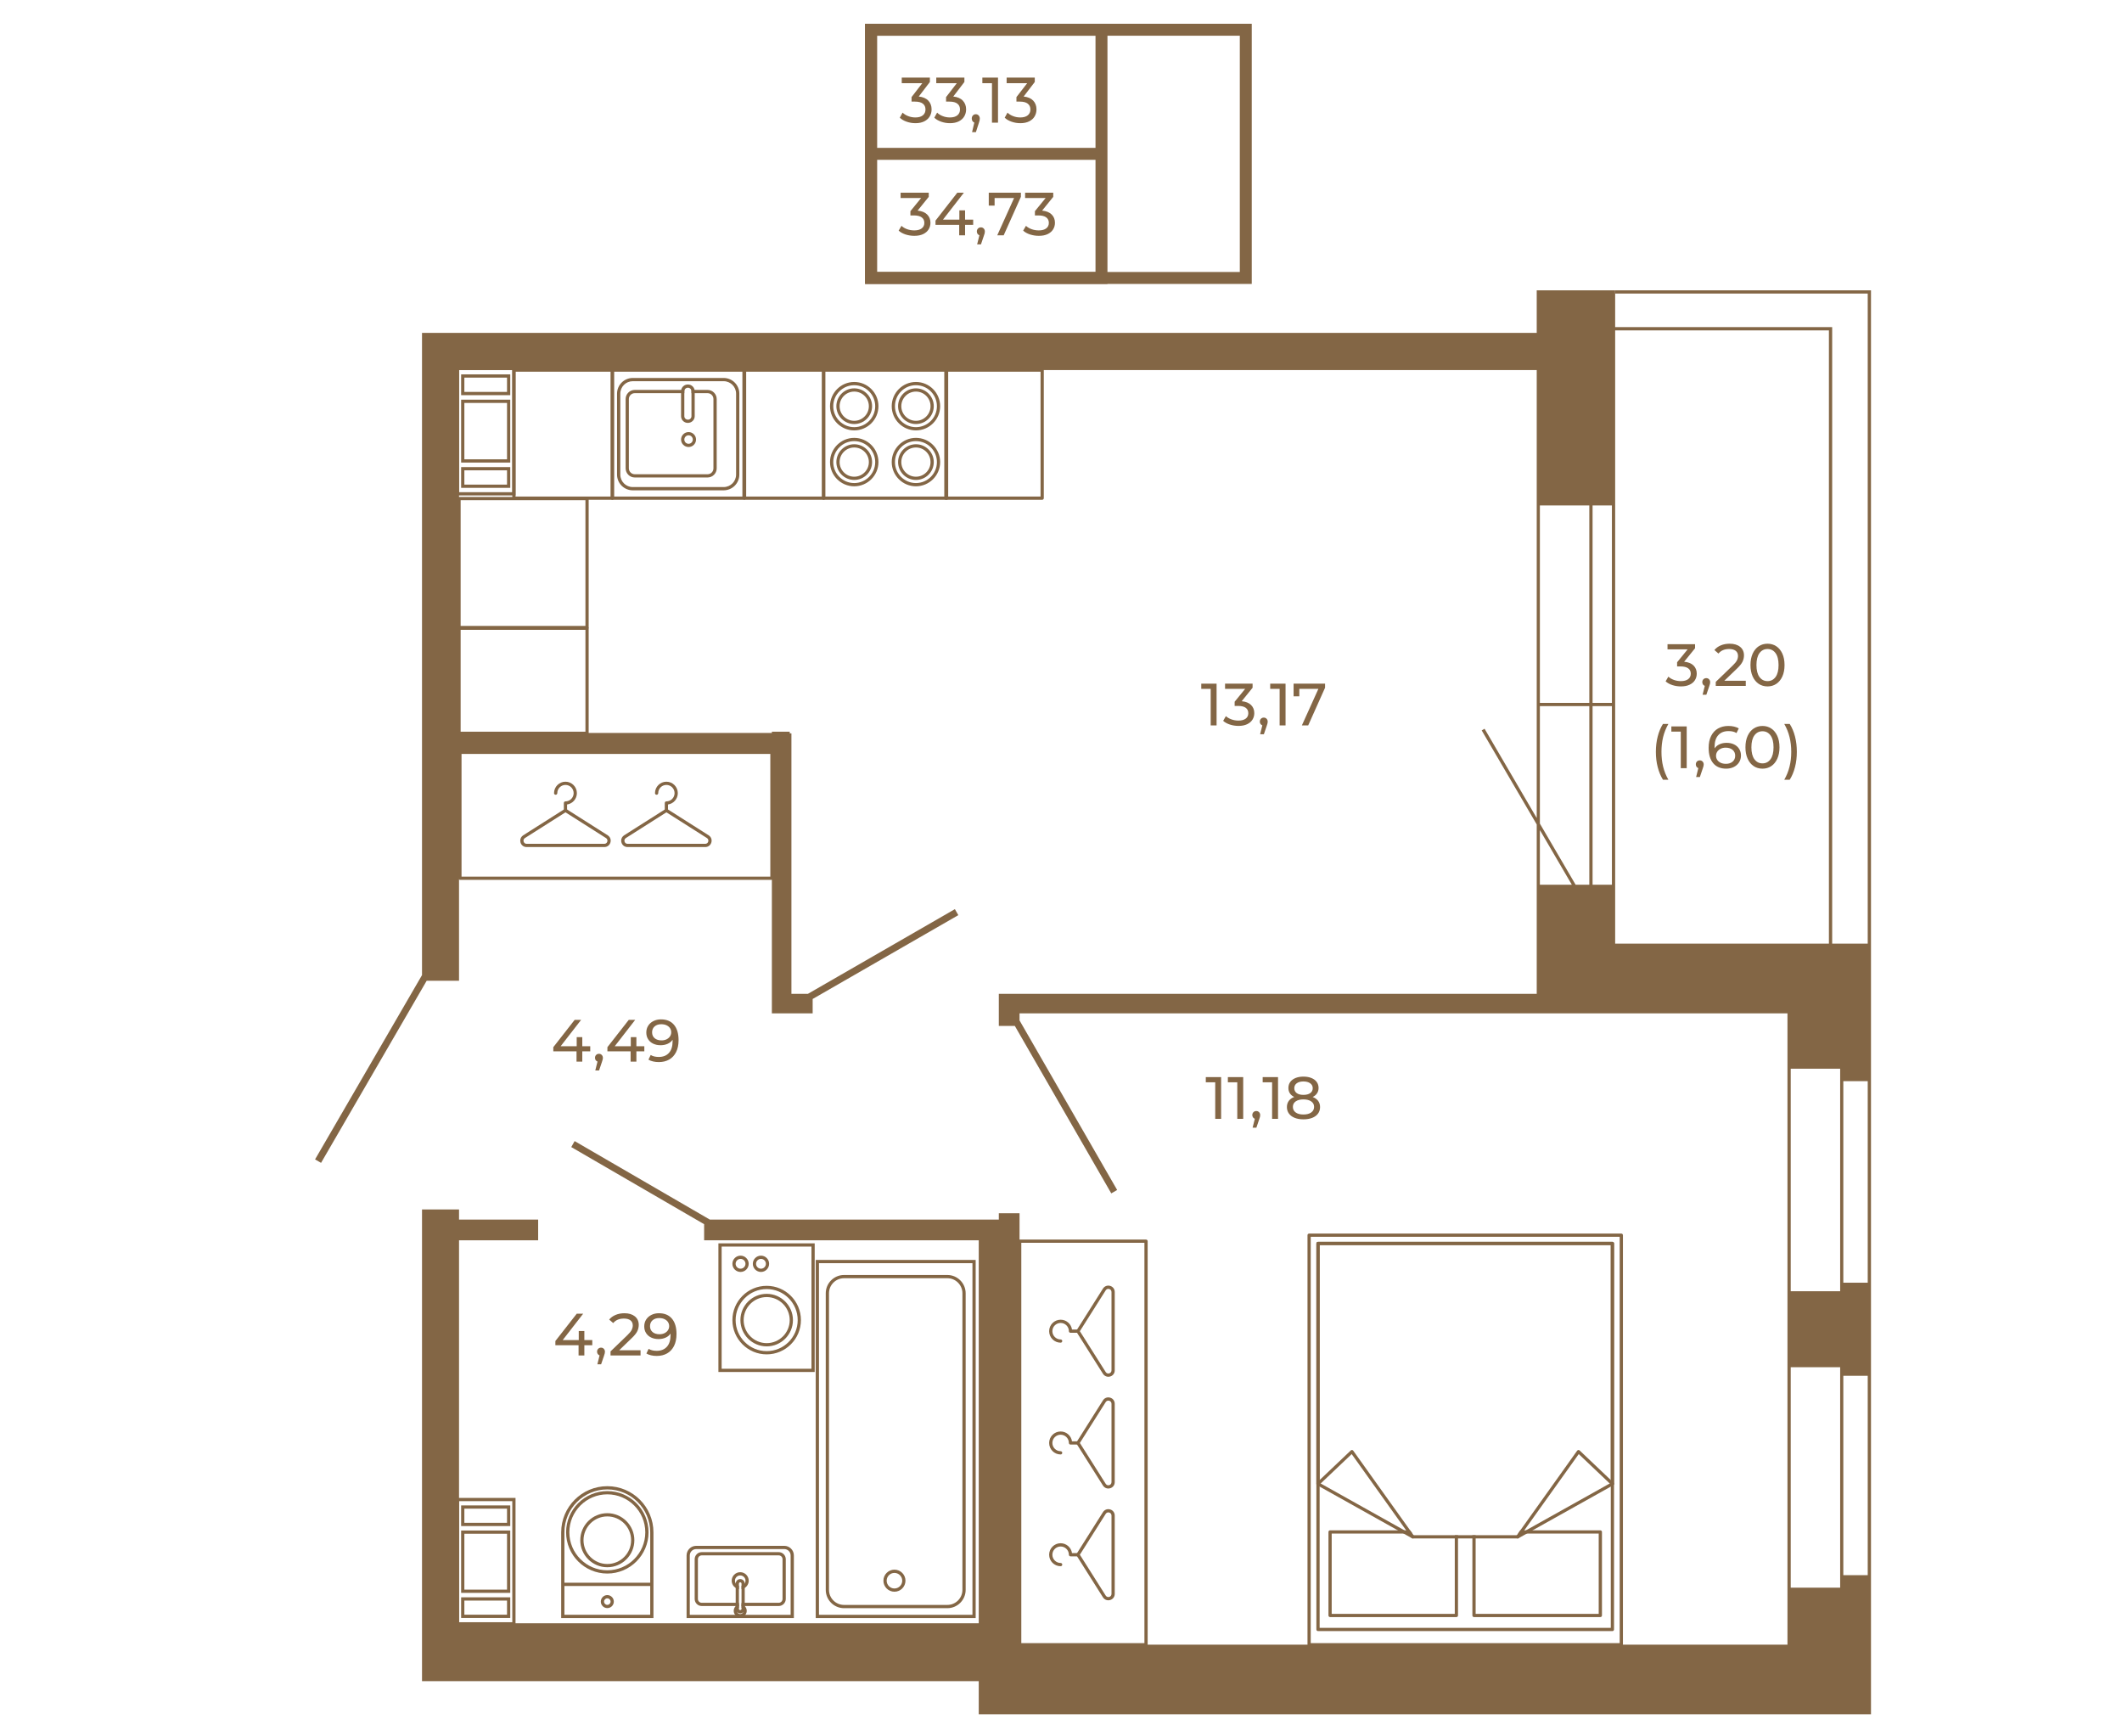 <?xml version="1.0" encoding="UTF-8"?>
<!DOCTYPE svg PUBLIC "-//W3C//DTD SVG 1.1//EN" "http://www.w3.org/Graphics/SVG/1.1/DTD/svg11.dtd">
<!-- Creator: CorelDRAW 2020 (64-Bit) -->
<svg xmlns="http://www.w3.org/2000/svg" xml:space="preserve" width="670px" height="548px" version="1.1" style="shape-rendering:geometricPrecision; text-rendering:geometricPrecision; image-rendering:optimizeQuality; fill-rule:evenodd; clip-rule:evenodd"
viewBox="0 0 781.29 638.45"
 xmlns:xlink="http://www.w3.org/1999/xlink"
 xmlns:xodm="http://www.corel.com/coreldraw/odm/2003">
 <defs>
  <style type="text/css">
   <![CDATA[
    .str0 {stroke:#836645;stroke-width:4.4;stroke-miterlimit:10}
    .fil3 {fill:none}
    .fil0 {fill:none;fill-rule:nonzero}
    .fil2 {fill:#836645}
    .fil1 {fill:#836645;fill-rule:nonzero}
   ]]>
  </style>
 </defs>
 <g id="Слой_x0020_1">
  <polygon class="fil0 str0" points="320.73,102.04 458.68,102.04 458.68,10.66 320.73,10.66 "/>
  <polygon class="fil0 str0" points="405.55,102.04 320.67,102.04 320.67,10.66 405.55,10.66 "/>
  <line class="fil0 str0" x1="320.67" y1="56.35" x2="405.61" y2= "56.35" />
  <path class="fil1" d="M337.85 77.25c1.53,0.15 2.71,0.62 3.51,1.42 0.81,0.8 1.22,1.82 1.22,3.06 0,0.9 -0.23,1.71 -0.68,2.43 -0.45,0.73 -1.11,1.3 -2,1.73 -0.89,0.43 -1.98,0.64 -3.26,0.64 -1.13,0 -2.2,-0.17 -3.23,-0.5 -1.03,-0.34 -1.88,-0.81 -2.54,-1.41l1.04 -1.77c0.53,0.51 1.22,0.92 2.06,1.23 0.83,0.3 1.72,0.45 2.67,0.45 1.16,0 2.07,-0.24 2.72,-0.74 0.65,-0.49 0.97,-1.17 0.97,-2.04 0,-0.86 -0.32,-1.53 -0.96,-2.01 -0.64,-0.48 -1.61,-0.72 -2.91,-0.72l-1.26 0 0 -1.57 3.95 -4.84 -7.56 0 0 -1.95 10.36 0 0 1.52 -4.1 5.07z"/>
  <polygon id="1" class="fil1" points="358.31,82.49 355.33,82.49 355.33,86.35 353.16,86.35 353.16,82.49 344.44,82.49 344.44,80.93 352.46,70.66 354.88,70.66 347.19,80.57 353.22,80.57 353.22,77.16 355.33,77.16 355.33,80.57 358.31,80.57 "/>
  <path id="2" class="fil1" d="M361.16 83.41c0.42,0 0.76,0.15 1.04,0.44 0.28,0.29 0.41,0.65 0.41,1.09 0,0.22 -0.02,0.44 -0.07,0.65 -0.06,0.21 -0.16,0.53 -0.31,0.96l-1.05 3.12 -1.41 0 0.83 -3.34c-0.29,-0.11 -0.51,-0.28 -0.69,-0.53 -0.17,-0.25 -0.25,-0.53 -0.25,-0.86 0,-0.45 0.14,-0.82 0.42,-1.1 0.29,-0.28 0.64,-0.43 1.08,-0.43z"/>
  <polygon id="3" class="fil1" points="375.88,70.66 375.88,72.18 369.54,86.35 367.17,86.35 373.37,72.61 366.2,72.61 366.2,75.41 364.05,75.41 364.05,70.66 "/>
  <path id="4" class="fil1" d="M383.69 77.25c1.53,0.15 2.71,0.62 3.51,1.42 0.81,0.8 1.22,1.82 1.22,3.06 0,0.9 -0.23,1.71 -0.68,2.43 -0.45,0.73 -1.11,1.3 -2,1.73 -0.89,0.43 -1.98,0.64 -3.26,0.64 -1.13,0 -2.2,-0.17 -3.23,-0.5 -1.03,-0.34 -1.88,-0.81 -2.54,-1.41l1.04 -1.77c0.53,0.51 1.22,0.92 2.06,1.23 0.83,0.3 1.72,0.45 2.67,0.45 1.16,0 2.07,-0.24 2.72,-0.74 0.65,-0.49 0.97,-1.17 0.97,-2.04 0,-0.86 -0.32,-1.53 -0.96,-2.01 -0.64,-0.48 -1.61,-0.72 -2.91,-0.72l-1.26 0 0 -1.57 3.95 -4.84 -7.56 0 0 -1.95 10.36 0 0 1.52 -4.1 5.07z"/>
  <path class="fil1" d="M338.27 35.25c1.53,0.15 2.71,0.66 3.51,1.5 0.81,0.85 1.22,1.92 1.22,3.24 0,0.94 -0.23,1.8 -0.68,2.57 -0.45,0.76 -1.11,1.37 -2,1.82 -0.89,0.45 -1.98,0.68 -3.26,0.68 -1.13,0 -2.2,-0.18 -3.23,-0.54 -1.03,-0.35 -1.88,-0.85 -2.54,-1.48l1.04 -1.87c0.53,0.54 1.22,0.97 2.06,1.29 0.83,0.33 1.72,0.49 2.67,0.49 1.16,0 2.07,-0.26 2.72,-0.78 0.65,-0.53 0.97,-1.25 0.97,-2.16 0,-0.92 -0.32,-1.63 -0.96,-2.13 -0.64,-0.51 -1.61,-0.76 -2.91,-0.76l-1.26 0 0 -1.66 3.95 -5.12 -7.56 0 0 -2.06 10.36 0 0 1.61 -4.1 5.36z"/>
  <path id="1" class="fil1" d="M350.98 35.25c1.53,0.15 2.71,0.66 3.51,1.5 0.81,0.85 1.22,1.92 1.22,3.24 0,0.94 -0.23,1.8 -0.68,2.57 -0.45,0.76 -1.11,1.37 -2,1.82 -0.89,0.45 -1.98,0.68 -3.27,0.68 -1.12,0 -2.19,-0.18 -3.22,-0.54 -1.03,-0.35 -1.88,-0.85 -2.54,-1.48l1.04 -1.87c0.53,0.54 1.22,0.97 2.06,1.29 0.83,0.33 1.72,0.49 2.66,0.49 1.17,0 2.08,-0.26 2.73,-0.78 0.65,-0.53 0.97,-1.25 0.97,-2.16 0,-0.92 -0.32,-1.63 -0.96,-2.13 -0.64,-0.51 -1.61,-0.76 -2.91,-0.76l-1.26 0 0 -1.66 3.95 -5.12 -7.56 0 0 -2.06 10.36 0 0 1.61 -4.1 5.36z"/>
  <path id="2" class="fil1" d="M359.29 41.76c0.42,0 0.77,0.16 1.04,0.46 0.28,0.31 0.42,0.7 0.42,1.15 0,0.24 -0.03,0.47 -0.08,0.69 -0.05,0.22 -0.15,0.56 -0.3,1.02l-1.06 3.29 -1.41 0 0.83 -3.53c-0.28,-0.11 -0.51,-0.29 -0.68,-0.55 -0.17,-0.26 -0.26,-0.57 -0.26,-0.92 0,-0.47 0.14,-0.86 0.43,-1.16 0.28,-0.3 0.64,-0.45 1.07,-0.45z"/>
  <polygon id="3" class="fil1" points="367.45,28.28 367.45,44.87 365.23,44.87 365.23,30.34 361.69,30.34 361.69,28.28 "/>
  <path id="4" class="fil1" d="M376.89 35.25c1.54,0.15 2.71,0.66 3.52,1.5 0.8,0.85 1.21,1.92 1.21,3.24 0,0.94 -0.23,1.8 -0.68,2.57 -0.44,0.76 -1.11,1.37 -2,1.82 -0.89,0.45 -1.98,0.68 -3.26,0.68 -1.12,0 -2.2,-0.18 -3.23,-0.54 -1.03,-0.35 -1.88,-0.85 -2.53,-1.48l1.03 -1.87c0.54,0.54 1.22,0.97 2.06,1.29 0.84,0.33 1.73,0.49 2.67,0.49 1.16,0 2.07,-0.26 2.72,-0.78 0.65,-0.53 0.98,-1.25 0.98,-2.16 0,-0.92 -0.33,-1.63 -0.97,-2.13 -0.64,-0.51 -1.61,-0.76 -2.91,-0.76l-1.26 0 0 -1.66 3.95 -5.12 -7.56 0 0 -2.06 10.36 0 0 1.61 -4.1 5.36z"/>
  <g id="_2062977733376">
   <g>
    <g>
     <g>
      <g>
       <g>
        <g>
         <path class="fil1" d="M325.26 581.63c0,2.24 1.83,4.06 4.06,4.06 2.24,0 4.06,-1.82 4.06,-4.06 0,-2.24 -1.82,-4.06 -4.06,-4.06 -2.23,0 -4.06,1.82 -4.06,4.06zm6.93 0l0 0c0,1.58 -1.29,2.87 -2.87,2.87 -1.58,0 -2.86,-1.29 -2.86,-2.87 0,-1.58 1.28,-2.86 2.86,-2.86 1.58,0 2.87,1.28 2.87,2.86z"/>
        </g>
       </g>
      </g>
     </g>
    </g>
   </g>
   <g>
    <g>
     <g>
      <g>
       <g>
        <g>
         <path class="fil1" d="M304.03 475.82l0 109.19c0,3.72 3.02,6.74 6.73,6.74l38.05 0c3.71,0 6.73,-3.02 6.73,-6.74l0 -109.19c0,-3.71 -3.02,-6.73 -6.73,-6.73l-38.05 0c-3.71,0 -6.73,3.02 -6.73,6.73zm50.32 109.19l0 0c0,3.06 -2.49,5.54 -5.54,5.54l-38.05 0c-3.05,0 -5.54,-2.48 -5.54,-5.54l0 -109.19c0,-3.06 2.49,-5.54 5.54,-5.54l38.05 0c3.05,0 5.54,2.48 5.54,5.54l0 109.19z"/>
        </g>
       </g>
      </g>
     </g>
    </g>
   </g>
   <g>
    <g>
     <g>
      <g>
       <g>
        <g>
         <path class="fil1" d="M300.34 463.55l0 131.84 58.89 0 0 -131.84 -58.89 0zm1.19 130.64l0 0 0 -129.45 56.51 0 0 129.45 -56.51 0z"/>
        </g>
       </g>
      </g>
     </g>
    </g>
   </g>
  </g>
  <g id="_2026708956928">
   <g>
    <g>
     <g>
      <g>
       <g>
        <g>
         <path class="fil1" d="M206.62 563.82l0 31.57 33.97 0 0 -31.57c0,-9.36 -7.62,-16.98 -16.99,-16.98 -9.36,0 -16.98,7.62 -16.98,16.98zm1.19 30.37l0 0 0 -30.37c0,-8.71 7.09,-15.79 15.79,-15.79 8.71,0 15.8,7.08 15.8,15.79l0 30.37 -31.59 0z"/>
        </g>
       </g>
      </g>
     </g>
    </g>
   </g>
   <g>
    <g>
     <g>
      <g>
       <g>
        <g>
         <path class="fil1" d="M221.21 589.33c0,1.32 1.07,2.39 2.39,2.39 1.33,0 2.4,-1.07 2.4,-2.39 0,-1.32 -1.07,-2.4 -2.4,-2.4 -1.32,0 -2.39,1.08 -2.39,2.4zm3.6 0l0 0c0,0.66 -0.54,1.2 -1.21,1.2 -0.66,0 -1.2,-0.54 -1.2,-1.2 0,-0.67 0.54,-1.21 1.2,-1.21 0.67,0 1.21,0.54 1.21,1.21z"/>
        </g>
       </g>
      </g>
     </g>
    </g>
   </g>
   <g>
    <g>
     <g>
      <g>
       <g>
        <g>
         <polygon class="fil1" points="207.22,582.38 207.22,583.58 239.99,583.58 239.99,582.38 "/>
        </g>
       </g>
      </g>
     </g>
    </g>
   </g>
   <g>
    <g>
     <g>
      <g>
       <g>
        <g>
         <path class="fil1" d="M208.43 563.82c0,8.37 6.81,15.18 15.17,15.18 8.37,0 15.18,-6.81 15.18,-15.18 0,-8.37 -6.81,-15.17 -15.18,-15.17 -8.36,0 -15.17,6.8 -15.17,15.17zm29.16 0l0 0c0,7.71 -6.27,13.99 -13.99,13.99 -7.71,0 -13.98,-6.28 -13.98,-13.99 0,-7.71 6.27,-13.98 13.98,-13.98 7.72,0 13.99,6.27 13.99,13.98z"/>
        </g>
       </g>
      </g>
     </g>
    </g>
   </g>
   <g>
    <g>
     <g>
      <g>
       <g>
        <g>
         <path class="fil1" d="M213.65 566.73c0,5.49 4.47,9.95 9.95,9.95 5.49,0 9.96,-4.46 9.96,-9.95 0,-5.49 -4.47,-9.95 -9.96,-9.95 -5.48,0 -9.95,4.46 -9.95,9.95zm18.72 0l0 0c0,4.83 -3.93,8.76 -8.77,8.76 -4.83,0 -8.76,-3.93 -8.76,-8.76 0,-4.83 3.93,-8.76 8.76,-8.76 4.84,0 8.77,3.93 8.77,8.76z"/>
        </g>
       </g>
      </g>
     </g>
    </g>
   </g>
  </g>
  <g id="_2061978465728">
   <g>
    <g>
     <g>
      <g>
       <g>
        <g>
         <path class="fil1" d="M292.29 572.34l0 23.04 -39.5 0 0 -23.04c0,-1.96 1.58,-3.54 3.53,-3.54l32.45 0c1.94,0 3.52,1.58 3.52,3.54zm-35.97 -2.35l0 0c-1.29,0 -2.35,1.06 -2.35,2.35l0 21.86 37.13 0 0 -21.86c0,-1.29 -1.05,-2.35 -2.33,-2.35l-32.45 0z"/>
        </g>
       </g>
      </g>
     </g>
    </g>
   </g>
   <g>
    <g>
     <g>
      <g>
       <g>
        <g>
         <path class="fil1" d="M289.31 573.73l0 14.62c0,1.44 -1.17,2.6 -2.6,2.6l-13.69 0 0 -1.18 13.69 0c0.78,0 1.41,-0.64 1.41,-1.42l0 -14.62c0,-0.79 -0.63,-1.42 -1.41,-1.42l-28.34 0c-0.78,0 -1.41,0.63 -1.41,1.42l0 14.62c0,0.78 0.63,1.42 1.41,1.42l13.69 0 0 1.18 -13.69 0c-1.44,0 -2.6,-1.16 -2.6,-2.6l0 -14.62c0,-1.45 1.16,-2.61 2.6,-2.61l28.34 0c1.43,0 2.6,1.16 2.6,2.61z"/>
        </g>
       </g>
      </g>
     </g>
    </g>
   </g>
   <g>
    <g>
     <g>
      <g>
       <g>
        <g>
         <path class="fil1" d="M275.67 581.63c0,1.12 -0.59,2.1 -1.47,2.66 -0.35,0.23 -0.75,0.38 -1.18,0.44l0 -1.22c0.5,-0.12 0.92,-0.44 1.17,-0.87 0.2,-0.3 0.3,-0.65 0.3,-1.01 0,-1.07 -0.88,-1.94 -1.95,-1.94 -1.07,0 -1.94,0.87 -1.94,1.94 0,0.36 0.1,0.71 0.28,1.01 0.25,0.43 0.68,0.74 1.18,0.87l0 1.22c-0.43,-0.06 -0.84,-0.22 -1.19,-0.44 -0.88,-0.57 -1.47,-1.54 -1.47,-2.66 0,-1.72 1.41,-3.13 3.14,-3.13 1.72,0 3.13,1.41 3.13,3.13z"/>
        </g>
       </g>
      </g>
     </g>
    </g>
   </g>
   <g>
    <g>
     <g>
      <g>
       <g>
        <g>
         <path class="fil1" d="M272.06 591.62c-0.42,0.18 -0.73,0.6 -0.73,1.1 0,0.19 0.05,0.38 0.14,0.54 0.2,0.39 0.6,0.66 1.07,0.66 0.48,0 0.88,-0.27 1.07,-0.67 0.09,-0.16 0.13,-0.34 0.13,-0.53 0,-0.5 -0.29,-0.92 -0.72,-1.1l0 -1.25c0.43,0.08 0.82,0.29 1.13,0.58 0.02,0.01 0.04,0.03 0.05,0.04 0.46,0.44 0.74,1.05 0.74,1.73 0,0.56 -0.19,1.07 -0.52,1.48 -0.44,0.56 -1.11,0.91 -1.88,0.91 -0.76,0 -1.45,-0.35 -1.88,-0.91 -0.33,-0.41 -0.51,-0.92 -0.51,-1.48 0,-0.67 0.27,-1.28 0.72,-1.72 0.02,-0.02 0.04,-0.04 0.06,-0.05 0.3,-0.29 0.7,-0.49 1.13,-0.58l0 1.25z"/>
        </g>
       </g>
      </g>
     </g>
    </g>
   </g>
   <g>
    <g>
     <g>
      <g>
       <g>
        <g>
         <path class="fil1" d="M274.19 582.64c0.01,0.02 0.01,0.05 0.01,0.07l0 9.28c0,0.52 -0.23,0.97 -0.59,1.26 -0.28,0.26 -0.66,0.41 -1.07,0.41 -0.41,0 -0.78,-0.15 -1.07,-0.4 -0.37,-0.3 -0.6,-0.75 -0.6,-1.27l0 -9.28c0,-0.02 0,-0.05 0.01,-0.07 0.03,-0.9 0.76,-1.6 1.66,-1.6 0.9,0 1.62,0.7 1.65,1.6zm-2.13 0.07l0 0 0 9.28c0,0.26 0.22,0.47 0.48,0.47 0.26,0 0.48,-0.21 0.48,-0.47l0 -9.28c0,-0.26 -0.22,-0.49 -0.48,-0.49 -0.26,0 -0.48,0.23 -0.48,0.49z"/>
        </g>
       </g>
      </g>
     </g>
    </g>
   </g>
  </g>
  <g id="_2062277174512">
   <g>
    <g>
     <g>
      <g>
       <g>
        <g>
         <path class="fil1" d="M264.51 457.44l0 47.36 35.45 0 0 -47.36 -35.45 0zm1.19 46.17l0 0 0 -44.98 33.07 0 0 44.98 -33.07 0z"/>
        </g>
       </g>
      </g>
     </g>
    </g>
   </g>
   <g>
    <g>
     <g>
      <g>
       <g>
        <g>
         <g>
          <path class="fil1" d="M272.61 485.7c0,5.33 4.33,9.67 9.67,9.67 5.33,0 9.67,-4.34 9.67,-9.67 0,-5.34 -4.34,-9.67 -9.67,-9.67 -5.34,0 -9.67,4.33 -9.67,9.67zm18.15 0l0 0c0,4.67 -3.81,8.48 -8.48,8.48 -4.68,0 -8.48,-3.81 -8.48,-8.48 0,-4.68 3.8,-8.48 8.48,-8.48 4.67,0 8.48,3.8 8.48,8.48z"/>
         </g>
        </g>
       </g>
      </g>
     </g>
    </g>
    <g>
     <g>
      <g>
       <g>
        <g>
         <g>
          <path class="fil1" d="M269.66 485.7c0,6.95 5.66,12.61 12.62,12.61 6.95,0 12.61,-5.66 12.61,-12.61 0,-6.96 -5.66,-12.62 -12.61,-12.62 -6.96,0 -12.62,5.66 -12.62,12.62zm24.04 0l0 0c0,6.3 -5.12,11.42 -11.42,11.42 -6.3,0 -11.43,-5.12 -11.43,-11.42 0,-6.3 5.13,-11.43 11.43,-11.43 6.3,0 11.42,5.13 11.42,11.43z"/>
         </g>
        </g>
       </g>
      </g>
     </g>
    </g>
   </g>
   <g>
    <g>
     <g>
      <g>
       <g>
        <g>
         <g>
          <path class="fil1" d="M269.66 464.97c0,1.65 1.34,3 3,3 1.65,0 3,-1.35 3,-3 0,-1.66 -1.35,-3 -3,-3 -1.66,0 -3,1.34 -3,3zm4.81 0l0 0c0,0.99 -0.81,1.8 -1.81,1.8 -1,0 -1.81,-0.81 -1.81,-1.8 0,-1 0.81,-1.81 1.81,-1.81 1,0 1.81,0.81 1.81,1.81z"/>
         </g>
        </g>
       </g>
      </g>
     </g>
    </g>
    <g>
     <g>
      <g>
       <g>
        <g>
         <g>
          <path class="fil1" d="M277.18 464.97c0,1.65 1.35,3 3,3 1.66,0 3,-1.35 3,-3 0,-1.66 -1.34,-3 -3,-3 -1.65,0 -3,1.34 -3,3zm4.81 0l0 0c0,0.99 -0.81,1.8 -1.81,1.8 -1,0 -1.81,-0.81 -1.81,-1.8 0,-1 0.81,-1.81 1.81,-1.81 1,0 1.81,0.81 1.81,1.81z"/>
         </g>
        </g>
       </g>
      </g>
     </g>
    </g>
   </g>
  </g>
  <g id="_2062430556672">
   <g>
    <g>
     <g>
      <g>
       <g>
        <path class="fil1" d="M188.62 135.96l0 47.15c0,0.33 0.26,0.6 0.59,0.6l36.26 0c0.32,0 0.59,-0.27 0.59,-0.6l0 -47.15c0,-0.32 -0.27,-0.59 -0.59,-0.59l-36.26 0c-0.33,0 -0.59,0.27 -0.59,0.59zm1.19 46.55l0 0 0 -45.95 35.06 0 0 45.95 -35.06 0z"/>
       </g>
      </g>
     </g>
    </g>
   </g>
  </g>
  <g id="_2062430557824">
   <g>
    <g>
     <g>
      <g>
       <g>
        <g>
         <path class="fil1" d="M302.64 135.96l0 47.15c0,0.33 0.27,0.6 0.6,0.6l45.27 0c0.33,0 0.6,-0.27 0.6,-0.6l0 -47.15c0,-0.32 -0.27,-0.59 -0.6,-0.59l-45.27 0c-0.33,0 -0.6,0.27 -0.6,0.59zm1.19 46.55l0 0 0 -45.95 44.08 0 0 45.95 -44.08 0z"/>
        </g>
       </g>
      </g>
     </g>
    </g>
   </g>
   <g>
    <g>
     <g>
      <g>
       <g>
        <g>
         <g>
          <g>
           <path class="fil1" d="M307.94 149.25c0,3.62 2.95,6.57 6.57,6.57 3.63,0 6.58,-2.95 6.58,-6.57 0,-3.63 -2.95,-6.57 -6.58,-6.57 -3.62,0 -6.57,2.94 -6.57,6.57zm11.96 0l0 0c0,2.96 -2.42,5.38 -5.39,5.38 -2.96,0 -5.38,-2.42 -5.38,-5.38 0,-2.97 2.42,-5.38 5.38,-5.38 2.97,0 5.39,2.41 5.39,5.38z"/>
          </g>
         </g>
        </g>
       </g>
      </g>
     </g>
     <g>
      <g>
       <g>
        <g>
         <g>
          <g>
           <path class="fil1" d="M305.6 149.25c0,4.91 4,8.91 8.91,8.91 4.92,0 8.92,-4 8.92,-8.91 0,-4.92 -4,-8.92 -8.92,-8.92 -4.91,0 -8.91,4 -8.91,8.92zm16.64 0l0 0c0,4.26 -3.47,7.72 -7.73,7.72 -4.25,0 -7.72,-3.46 -7.72,-7.72 0,-4.26 3.47,-7.73 7.72,-7.73 4.26,0 7.73,3.47 7.73,7.73z"/>
          </g>
         </g>
        </g>
       </g>
      </g>
     </g>
    </g>
    <g>
     <g>
      <g>
       <g>
        <g>
         <g>
          <g>
           <path class="fil1" d="M307.94 169.83c0,3.62 2.95,6.57 6.57,6.57 3.63,0 6.58,-2.95 6.58,-6.57 0,-3.63 -2.95,-6.57 -6.58,-6.57 -3.62,0 -6.57,2.94 -6.57,6.57zm11.96 0l0 0c0,2.96 -2.42,5.38 -5.39,5.38 -2.96,0 -5.38,-2.42 -5.38,-5.38 0,-2.97 2.42,-5.38 5.38,-5.38 2.97,0 5.39,2.41 5.39,5.38z"/>
          </g>
         </g>
        </g>
       </g>
      </g>
     </g>
     <g>
      <g>
       <g>
        <g>
         <g>
          <g>
           <path class="fil1" d="M305.6 169.83c0,4.91 4,8.91 8.91,8.91 4.92,0 8.92,-4 8.92,-8.91 0,-4.92 -4,-8.92 -8.92,-8.92 -4.91,0 -8.91,4 -8.91,8.92zm16.64 0l0 0c0,4.26 -3.47,7.72 -7.73,7.72 -4.25,0 -7.72,-3.46 -7.72,-7.72 0,-4.26 3.47,-7.72 7.72,-7.72 4.26,0 7.73,3.46 7.73,7.72z"/>
          </g>
         </g>
        </g>
       </g>
      </g>
     </g>
    </g>
    <g>
     <g>
      <g>
       <g>
        <g>
         <g>
          <g>
           <path class="fil1" d="M330.66 149.25c0,3.62 2.95,6.57 6.57,6.57 3.63,0 6.57,-2.95 6.57,-6.57 0,-3.63 -2.94,-6.57 -6.57,-6.57 -3.62,0 -6.57,2.94 -6.57,6.57zm11.95 0l0 0c0,2.96 -2.41,5.38 -5.38,5.38 -2.96,0 -5.38,-2.42 -5.38,-5.38 0,-2.97 2.42,-5.38 5.38,-5.38 2.97,0 5.38,2.41 5.38,5.38z"/>
          </g>
         </g>
        </g>
       </g>
      </g>
     </g>
     <g>
      <g>
       <g>
        <g>
         <g>
          <g>
           <path class="fil1" d="M328.32 149.25c0,4.91 4,8.91 8.91,8.91 4.92,0 8.92,-4 8.92,-8.91 0,-4.92 -4,-8.92 -8.92,-8.92 -4.91,0 -8.91,4 -8.91,8.92zm16.64 0l0 0c0,4.26 -3.47,7.72 -7.73,7.72 -4.26,0 -7.72,-3.46 -7.72,-7.72 0,-4.26 3.46,-7.73 7.72,-7.73 4.26,0 7.73,3.47 7.73,7.73z"/>
          </g>
         </g>
        </g>
       </g>
      </g>
     </g>
    </g>
    <g>
     <g>
      <g>
       <g>
        <g>
         <g>
          <g>
           <path class="fil1" d="M330.66 169.83c0,3.62 2.95,6.57 6.57,6.57 3.63,0 6.57,-2.95 6.57,-6.57 0,-3.63 -2.94,-6.57 -6.57,-6.57 -3.62,0 -6.57,2.94 -6.57,6.57zm11.95 0l0 0c0,2.96 -2.41,5.38 -5.38,5.38 -2.96,0 -5.38,-2.42 -5.38,-5.38 0,-2.97 2.42,-5.38 5.38,-5.38 2.97,0 5.38,2.41 5.38,5.38z"/>
          </g>
         </g>
        </g>
       </g>
      </g>
     </g>
     <g>
      <g>
       <g>
        <g>
         <g>
          <g>
           <path class="fil1" d="M328.32 169.83c0,4.91 4,8.91 8.91,8.91 4.92,0 8.92,-4 8.92,-8.91 0,-4.92 -4,-8.92 -8.92,-8.92 -4.91,0 -8.91,4 -8.91,8.92zm16.64 0l0 0c0,4.26 -3.47,7.72 -7.73,7.72 -4.26,0 -7.72,-3.46 -7.72,-7.72 0,-4.26 3.46,-7.72 7.72,-7.72 4.26,0 7.73,3.46 7.73,7.72z"/>
          </g>
         </g>
        </g>
       </g>
      </g>
     </g>
    </g>
   </g>
  </g>
  <g id="_2062430569584">
   <g>
    <g>
     <g>
      <g>
       <g>
        <path class="fil1" d="M273.54 135.96l0 47.15c0,0.33 0.27,0.6 0.6,0.6l29.12 0c0.33,0 0.59,-0.27 0.59,-0.6l0 -47.15c0,-0.32 -0.26,-0.59 -0.59,-0.59l-29.12 0c-0.33,0 -0.6,0.27 -0.6,0.59zm1.19 46.55l0 0 0 -45.95 27.93 0 0 45.95 -27.93 0z"/>
       </g>
      </g>
     </g>
    </g>
   </g>
  </g>
  <g id="_2062430588064">
   <g>
    <g>
     <g>
      <g>
       <g>
        <path class="fil1" d="M347.67 135.96l0 47.15c0,0.33 0.26,0.6 0.59,0.6l35.45 0c0.33,0 0.6,-0.27 0.6,-0.6l0 -47.15c0,-0.32 -0.27,-0.59 -0.6,-0.59l-35.45 0c-0.33,0 -0.59,0.27 -0.59,0.59zm1.19 46.55l0 0 0 -45.95 34.26 0 0 45.95 -34.26 0z"/>
       </g>
      </g>
     </g>
    </g>
   </g>
  </g>
  <g id="_2062430596608">
   <g>
    <g>
     <g>
      <g>
       <g>
        <path class="fil1" d="M168.41 183.25l0 47.48c0,0.33 0.26,0.6 0.59,0.6l47.15 0c0.33,0 0.59,-0.27 0.59,-0.6l0 -47.48c0,-0.33 -0.26,-0.6 -0.59,-0.6l-47.15 0c-0.33,0 -0.59,0.27 -0.59,0.6zm1.19 46.89l0 0 0 -46.3 45.95 0 0 46.3 -45.95 0z"/>
       </g>
      </g>
     </g>
    </g>
   </g>
  </g>
  <g id="_2062430596800">
   <g>
    <g>
     <g>
      <g>
       <g>
        <path class="fil1" d="M168.41 230.98l0 38.7c0,0.33 0.26,0.6 0.59,0.6l47.15 0c0.33,0 0.59,-0.27 0.59,-0.6l0 -38.7c0,-0.33 -0.26,-0.59 -0.59,-0.59l-47.15 0c-0.33,0 -0.59,0.26 -0.59,0.59zm1.19 38.11l0 0 0 -37.51 45.95 0 0 37.51 -45.95 0z"/>
       </g>
      </g>
     </g>
    </g>
   </g>
  </g>
  <g id="_2062430599344">
   <g>
    <g>
     <g>
      <g>
       <g>
        <g>
         <path class="fil1" d="M274.54 135.97l0 47.14c0,0.33 -0.28,0.6 -0.6,0.6l-48.47 0c-0.34,0 -0.6,-0.27 -0.6,-0.6l0 -47.14c0,-0.34 0.26,-0.6 0.6,-0.6l48.47 0c0.32,0 0.6,0.26 0.6,0.6zm-48.48 0.59l0 0 0 45.96 47.28 0 0 -45.96 -47.28 0z"/>
        </g>
       </g>
      </g>
     </g>
    </g>
   </g>
   <g>
    <g>
     <g>
      <g>
       <g>
        <g>
         <path class="fil1" d="M272.21 144.63l0 29.81c0,3.2 -2.59,5.78 -5.77,5.78l-33.47 0c-3.18,0 -5.78,-2.58 -5.78,-5.78l0 -29.81c0,-3.19 2.6,-5.77 5.78,-5.77l33.47 0c3.18,0 5.77,2.58 5.77,5.77zm-39.24 -4.58l0 0c-2.53,0 -4.58,2.05 -4.58,4.58l0 29.81c0,2.53 2.05,4.58 4.58,4.58l33.47 0c2.53,0 4.58,-2.05 4.58,-4.58l0 -29.81c0,-2.53 -2.05,-4.58 -4.58,-4.58l-33.47 0z"/>
        </g>
       </g>
      </g>
     </g>
    </g>
   </g>
   <g>
    <g>
     <g>
      <g>
       <g>
        <g>
         <path class="fil1" d="M263.88 146.62l0 25.51c0,1.85 -1.51,3.36 -3.36,3.36l-26.81 0c-1.86,0 -3.36,-1.51 -3.36,-3.36l0 -25.51c0,-1.85 1.5,-3.36 3.36,-3.36l18.34 0c-0.06,0.14 -0.09,0.3 -0.09,0.47l0 0.72 -18.25 0c-1.19,0 -2.17,0.97 -2.17,2.17l0 25.51c0,1.2 0.98,2.17 2.17,2.17l26.81 0c1.2,0 2.16,-0.97 2.16,-2.17l0 -25.51c0,-1.2 -0.96,-2.17 -2.16,-2.17l-5.93 0 0 -0.72c0,-0.17 -0.03,-0.33 -0.09,-0.47l6.02 0c1.85,0 3.36,1.51 3.36,3.36z"/>
        </g>
       </g>
      </g>
     </g>
    </g>
   </g>
   <g>
    <g>
     <g>
      <g>
       <g>
        <g>
         <path class="fil1" d="M256.27 161.53c0,1.51 -1.23,2.75 -2.75,2.75 -1.52,0 -2.76,-1.24 -2.76,-2.75 0,-1.52 1.24,-2.75 2.76,-2.75 1.52,0 2.75,1.23 2.75,2.75zm-4.31 0l0 0c0,0.86 0.7,1.56 1.56,1.56 0.86,0 1.56,-0.7 1.56,-1.56 0,-0.86 -0.7,-1.57 -1.56,-1.57 -0.86,0 -1.56,0.71 -1.56,1.57z"/>
        </g>
       </g>
      </g>
     </g>
    </g>
   </g>
   <g>
    <g>
     <g>
      <g>
       <g>
        <g>
         <path class="fil1" d="M255.73 143.26c0.04,0.15 0.05,0.31 0.05,0.47l0 9.2c0,1.36 -1.11,2.47 -2.55,2.47 -1.36,0 -2.47,-1.11 -2.47,-2.47l0 -9.2c0,-0.16 0.01,-0.32 0.05,-0.47 0.21,-1.13 1.22,-2 2.42,-2l0.08 0c1.2,0 2.2,0.87 2.42,2zm-2.5 -0.81l0 0c-0.52,0 -0.99,0.33 -1.18,0.81 -0.06,0.14 -0.09,0.3 -0.09,0.47l0 9.2c0,0.71 0.57,1.28 1.35,1.28 0.7,0 1.28,-0.57 1.28,-1.28l0 -9.2c0,-0.17 -0.03,-0.33 -0.09,-0.47 -0.19,-0.48 -0.66,-0.81 -1.19,-0.81l-0.08 0z"/>
        </g>
       </g>
      </g>
     </g>
    </g>
   </g>
  </g>
  <g id="_2062430536800">
   <g>
    <g>
     <g>
      <g>
       <g>
        <path class="fil1" d="M167.84 134.75l0 47.35 21.97 0 0 -47.35 -21.97 0zm1.19 46.16l0 0 0 -44.97 19.59 0 0 44.97 -19.59 0z"/>
       </g>
      </g>
     </g>
    </g>
   </g>
  </g>
  <g id="_2062430541168">
   <g>
    <g>
     <g>
      <g>
       <g>
        <path class="fil1" d="M169.78 137.54l0 7.65 18.09 0 0 -7.65 -18.09 0zm1.19 6.45l0 0 0 -5.26 15.71 0 0 5.26 -15.71 0z"/>
       </g>
      </g>
     </g>
    </g>
   </g>
  </g>
  <g id="_2062430544048">
   <g>
    <g>
     <g>
      <g>
       <g>
        <path class="fil1" d="M169.78 171.67l0 7.64 18.09 0 0 -7.64 -18.09 0zm1.19 6.45l0 0 0 -5.26 15.71 0 0 5.26 -15.71 0z"/>
       </g>
      </g>
     </g>
    </g>
   </g>
  </g>
  <g id="_2062430545008">
   <g>
    <g>
     <g>
      <g>
       <g>
        <path class="fil1" d="M169.78 146.85l0 23.15 18.09 0 0 -23.15 -18.09 0zm1.19 21.96l0 0 0 -20.76 15.71 0 0 20.76 -15.71 0z"/>
       </g>
      </g>
     </g>
    </g>
   </g>
  </g>
  <g id="_2062430542320">
   <g>
    <g>
     <g>
      <g>
       <g>
        <g>
         <path class="fil1" d="M167.84 551.16l0 46.95 21.97 0 0 -46.95 -21.97 0zm1.19 45.76l0 0 0 -44.57 19.59 0 0 44.57 -19.59 0z"/>
        </g>
       </g>
      </g>
     </g>
    </g>
   </g>
   <g>
    <g>
     <g>
      <g>
       <g>
        <g>
         <path class="fil1" d="M169.78 553.92l0 7.6 18.09 0 0 -7.6 -18.09 0zm1.19 6.4l0 0 0 -5.21 15.71 0 0 5.21 -15.71 0z"/>
        </g>
       </g>
      </g>
     </g>
    </g>
   </g>
   <g>
    <g>
     <g>
      <g>
       <g>
        <g>
         <path class="fil1" d="M169.78 587.75l0 7.6 18.09 0 0 -7.6 -18.09 0zm1.19 6.4l0 0 0 -5.2 15.71 0 0 5.2 -15.71 0z"/>
        </g>
       </g>
      </g>
     </g>
    </g>
   </g>
   <g>
    <g>
     <g>
      <g>
       <g>
        <g>
         <path class="fil1" d="M169.78 563.16l0 22.95 18.09 0 0 -22.95 -18.09 0zm1.19 21.76l0 0 0 -20.57 15.71 0 0 20.57 -15.71 0z"/>
        </g>
       </g>
      </g>
     </g>
    </g>
   </g>
  </g>
  <g id="_2062430545248">
   <g>
    <path class="fil1" d="M594.72 106.59l94.15 0 0 524.22 -328.51 0 0 -12.2 -204.98 0 0 -173.64 13.63 0 0 3.72 29.13 0 0 7.63 -29.13 0 0 140.99 191.35 0 0 -140.99 -101.11 0 0 -5.93 -48.92 -28.39 1.24 -2.2 49.77 28.89 106.41 0 0 -2.33 7.63 0 0 158.82 282.74 0 0 -232.4 -282.74 0 0 2.6 35.94 62.42 -2.17 1.24 -35.51 -61.65 -5.89 0 0 -11.81 198.05 0 0 -62.35 -20.26 -34.62 1.05 -0.62 19.21 32.88 0 -164.93 -396.79 0 0 133.6 115.18 0 0 -0.46 6.58 0 0 0.62 0.62 0 0 95.88 6.08 0 54.1 -31.17 1.27 2.21 -53.63 30.86 0 5.3 -15.02 0 0 -96.03 -115.18 0 0 84.03 -11.92 0 -38.88 67.03 -2.21 -1.27 39.38 -67.85 0 -236.42 410.42 0 0 -15.68 28.88 0 0 13.55 79.9 0 0 226.97 13.09 0 0 -239.32 -92.95 0 0 -1.2zm92.95 473l0 0 0 -181.85 -8.99 0 0 181.85 8.99 0zm-28.35 -186.45l0 0 0 191.06 18.2 0 0 -191.06 -18.2 0zm-92.36 -67.72l0 0 11.77 0 -11.77 -20.13 0 20.13zm0 -65.75l0 0 0 43.25 13.16 22.5 5.04 0 0 -65.75 -18.2 0zm19.4 0l0 0 0 65.75 7.12 0 0 -65.75 -7.12 0zm-19.4 -73.89l0 0 0 72.69 18.2 0 0 -72.69 -18.2 0zm19.4 0l0 0 0 72.69 7.12 0 0 -72.69 -7.12 0zm87.02 -64.44l0 0 -78.7 0 0 225.77 78.7 0 0 -225.77z"/>
   </g>
  </g>
  <g id="_2062430548656">
   <polygon class="fil1" points="447.93,251.4 447.93,266.77 445.76,266.77 445.76,253.31 442.29,253.31 442.29,251.4 "/>
   <path id="1" class="fil1" d="M457.18 257.86c1.5,0.14 2.65,0.61 3.44,1.39 0.79,0.78 1.19,1.78 1.19,3 0,0.88 -0.22,1.67 -0.66,2.38 -0.44,0.71 -1.09,1.27 -1.96,1.69 -0.88,0.42 -1.94,0.63 -3.2,0.63 -1.1,0 -2.15,-0.17 -3.16,-0.5 -1.01,-0.33 -1.84,-0.78 -2.48,-1.37l1.01 -1.73c0.52,0.49 1.2,0.89 2.02,1.19 0.82,0.3 1.69,0.45 2.61,0.45 1.14,0 2.03,-0.24 2.67,-0.72 0.64,-0.49 0.95,-1.15 0.95,-2 0,-0.85 -0.31,-1.51 -0.94,-1.98 -0.63,-0.47 -1.58,-0.7 -2.86,-0.7l-1.23 0 0 -1.54 3.87 -4.74 -7.4 0 0 -1.91 10.14 0 0 1.49 -4.01 4.97z"/>
   <path id="2" class="fil1" d="M465.32 263.89c0.41,0 0.75,0.15 1.02,0.43 0.27,0.29 0.41,0.64 0.41,1.07 0,0.22 -0.03,0.43 -0.08,0.63 -0.05,0.21 -0.15,0.52 -0.29,0.95l-1.04 3.05 -1.38 0 0.81 -3.27c-0.27,-0.1 -0.5,-0.28 -0.67,-0.52 -0.16,-0.24 -0.25,-0.52 -0.25,-0.84 0,-0.44 0.14,-0.8 0.42,-1.08 0.28,-0.28 0.63,-0.42 1.05,-0.42z"/>
   <polygon id="3" class="fil1" points="473.32,251.4 473.32,266.77 471.14,266.77 471.14,253.31 467.67,253.31 467.67,251.4 "/>
   <polygon id="4" class="fil1" points="487.87,251.4 487.87,252.89 481.66,266.77 479.33,266.77 485.41,253.31 478.39,253.31 478.39,256.06 476.28,256.06 476.28,251.4 "/>
  </g>
  <g id="_2062430551872">
   <polygon class="fil1" points="449.6,396.24 449.6,411.61 447.43,411.61 447.43,398.15 443.96,398.15 443.96,396.24 "/>
   <polygon id="1" class="fil1" points="457.73,396.24 457.73,411.61 455.55,411.61 455.55,398.15 452.08,398.15 452.08,396.24 "/>
   <path id="2" class="fil1" d="M462.56 408.73c0.41,0 0.75,0.15 1.02,0.43 0.27,0.29 0.4,0.64 0.4,1.07 0,0.22 -0.02,0.43 -0.07,0.63 -0.06,0.21 -0.15,0.52 -0.3,0.95l-1.03 3.05 -1.39 0 0.82 -3.27c-0.28,-0.1 -0.5,-0.28 -0.67,-0.52 -0.17,-0.24 -0.26,-0.52 -0.26,-0.84 0,-0.44 0.14,-0.8 0.42,-1.08 0.28,-0.28 0.63,-0.42 1.06,-0.42z"/>
   <polygon id="3" class="fil1" points="470.55,396.24 470.55,411.61 468.37,411.61 468.37,398.15 464.9,398.15 464.9,396.24 "/>
   <path id="4" class="fil1" d="M483.31 403.55c0.87,0.34 1.55,0.82 2.02,1.45 0.46,0.63 0.7,1.38 0.7,2.26 0,0.93 -0.25,1.73 -0.75,2.41 -0.5,0.68 -1.21,1.2 -2.13,1.57 -0.92,0.36 -2,0.55 -3.25,0.55 -1.23,0 -2.3,-0.19 -3.21,-0.55 -0.92,-0.37 -1.63,-0.89 -2.12,-1.57 -0.5,-0.68 -0.75,-1.48 -0.75,-2.41 0,-0.88 0.23,-1.63 0.69,-2.26 0.46,-0.63 1.13,-1.11 2.01,-1.45 -0.7,-0.33 -1.24,-0.78 -1.6,-1.34 -0.37,-0.55 -0.55,-1.21 -0.55,-1.97 0,-0.85 0.23,-1.59 0.69,-2.22 0.46,-0.63 1.11,-1.11 1.94,-1.45 0.84,-0.34 1.8,-0.51 2.9,-0.51 1.11,0 2.09,0.17 2.93,0.51 0.85,0.34 1.5,0.82 1.96,1.45 0.46,0.63 0.69,1.37 0.69,2.22 0,0.74 -0.19,1.4 -0.56,1.96 -0.37,0.57 -0.91,1.02 -1.61,1.35zm-3.41 -5.71c-1.04,0 -1.86,0.23 -2.46,0.67 -0.6,0.45 -0.9,1.05 -0.9,1.81 0,0.77 0.3,1.37 0.89,1.81 0.59,0.43 1.42,0.65 2.47,0.65 1.07,0 1.91,-0.22 2.52,-0.65 0.6,-0.44 0.91,-1.04 0.91,-1.81 0,-0.76 -0.31,-1.36 -0.94,-1.81 -0.62,-0.44 -1.45,-0.67 -2.49,-0.67zm0 12.17c1.22,0 2.18,-0.25 2.88,-0.76 0.7,-0.5 1.05,-1.19 1.05,-2.05 0,-0.85 -0.35,-1.52 -1.05,-2.01 -0.7,-0.49 -1.66,-0.74 -2.88,-0.74 -1.21,0 -2.16,0.25 -2.85,0.74 -0.69,0.49 -1.03,1.16 -1.03,2.01 0,0.86 0.34,1.55 1.03,2.05 0.69,0.51 1.64,0.76 2.85,0.76z"/>
  </g>
  <g id="_2062001797376">
   <polygon class="fil1" points="217.32,386.76 214.39,386.76 214.39,390.54 212.27,390.54 212.27,386.76 203.72,386.76 203.72,385.22 211.58,375.17 213.96,375.17 206.42,384.87 212.33,384.87 212.33,381.53 214.39,381.53 214.39,384.87 217.32,384.87 "/>
   <path id="1" class="fil1" d="M220.54 387.66c0.41,0 0.75,0.14 1.02,0.43 0.28,0.28 0.41,0.64 0.41,1.06 0,0.22 -0.02,0.44 -0.08,0.64 -0.05,0.21 -0.15,0.52 -0.29,0.95l-1.03 3.05 -1.39 0 0.81 -3.27c-0.27,-0.11 -0.5,-0.28 -0.67,-0.52 -0.16,-0.24 -0.25,-0.52 -0.25,-0.85 0,-0.43 0.14,-0.79 0.42,-1.07 0.28,-0.28 0.63,-0.42 1.05,-0.42z"/>
   <polygon id="2" class="fil1" points="237.23,386.76 234.31,386.76 234.31,390.54 232.18,390.54 232.18,386.76 223.64,386.76 223.64,385.22 231.5,375.17 233.87,375.17 226.34,384.87 232.25,384.87 232.25,381.53 234.31,381.53 234.31,384.87 237.23,384.87 "/>
   <path id="3" class="fil1" d="M243.38 374.99c2.06,0 3.66,0.67 4.78,2 1.12,1.33 1.68,3.22 1.68,5.66 0,1.72 -0.31,3.18 -0.92,4.39 -0.6,1.2 -1.45,2.12 -2.54,2.74 -1.09,0.62 -2.36,0.93 -3.81,0.93 -0.75,0 -1.45,-0.07 -2.11,-0.23 -0.66,-0.15 -1.23,-0.37 -1.71,-0.67l0.83 -1.71c0.75,0.48 1.74,0.72 2.97,0.72 1.59,0 2.84,-0.49 3.74,-1.48 0.9,-0.99 1.35,-2.42 1.35,-4.31l0 -0.55c-0.44,0.66 -1.05,1.16 -1.82,1.5 -0.78,0.35 -1.65,0.52 -2.62,0.52 -1.01,0 -1.91,-0.19 -2.71,-0.57 -0.8,-0.38 -1.42,-0.93 -1.86,-1.64 -0.45,-0.71 -0.67,-1.52 -0.67,-2.45 0,-0.96 0.23,-1.81 0.71,-2.54 0.48,-0.74 1.12,-1.3 1.94,-1.7 0.82,-0.41 1.74,-0.61 2.77,-0.61zm0.2 7.73c0.69,0 1.3,-0.13 1.84,-0.39 0.54,-0.27 0.96,-0.63 1.26,-1.08 0.3,-0.45 0.45,-0.96 0.45,-1.52 0,-0.54 -0.14,-1.03 -0.42,-1.48 -0.29,-0.44 -0.71,-0.8 -1.26,-1.07 -0.54,-0.27 -1.21,-0.41 -1.98,-0.41 -1.01,0 -1.83,0.27 -2.45,0.81 -0.62,0.54 -0.93,1.27 -0.93,2.18 0,0.9 0.31,1.62 0.94,2.16 0.63,0.53 1.48,0.8 2.55,0.8z"/>
  </g>
  <g id="_2062001797424">
   <polygon class="fil1" points="218.07,494.94 215.15,494.94 215.15,498.72 213.02,498.72 213.02,494.94 204.48,494.94 204.48,493.4 212.34,483.35 214.71,483.35 207.18,493.05 213.09,493.05 213.09,489.72 215.15,489.72 215.15,493.05 218.07,493.05 "/>
   <path id="1" class="fil1" d="M221.3 495.84c0.41,0 0.75,0.14 1.02,0.43 0.27,0.29 0.41,0.64 0.41,1.06 0,0.22 -0.03,0.44 -0.08,0.64 -0.05,0.21 -0.15,0.52 -0.29,0.95l-1.04 3.05 -1.38 0 0.81 -3.27c-0.28,-0.11 -0.5,-0.28 -0.67,-0.52 -0.17,-0.24 -0.25,-0.52 -0.25,-0.85 0,-0.43 0.14,-0.79 0.42,-1.07 0.28,-0.28 0.63,-0.42 1.05,-0.42z"/>
   <path id="2" class="fil1" d="M235.84 496.81l0 1.91 -11.05 0 0 -1.5 6.26 -6.03c0.76,-0.74 1.27,-1.37 1.54,-1.9 0.26,-0.54 0.39,-1.08 0.39,-1.62 0,-0.8 -0.28,-1.43 -0.84,-1.87 -0.57,-0.45 -1.37,-0.67 -2.43,-0.67 -1.7,0 -3.01,0.55 -3.93,1.66l-1.49 -1.29c0.6,-0.73 1.38,-1.3 2.36,-1.71 0.97,-0.41 2.06,-0.62 3.26,-0.62 1.61,0 2.89,0.39 3.84,1.15 0.95,0.77 1.43,1.82 1.43,3.13 0,0.82 -0.18,1.6 -0.53,2.33 -0.35,0.73 -1.02,1.57 -2,2.5l-4.69 4.53 7.88 0z"/>
   <path id="3" class="fil1" d="M242.62 483.17c2.07,0 3.66,0.67 4.78,2 1.12,1.33 1.68,3.22 1.68,5.66 0,1.72 -0.31,3.18 -0.91,4.39 -0.61,1.2 -1.46,2.12 -2.55,2.74 -1.09,0.62 -2.36,0.93 -3.81,0.93 -0.75,0 -1.45,-0.07 -2.11,-0.23 -0.66,-0.15 -1.23,-0.37 -1.71,-0.67l0.83 -1.71c0.75,0.48 1.74,0.73 2.97,0.73 1.59,0 2.84,-0.5 3.74,-1.49 0.9,-0.98 1.35,-2.42 1.35,-4.31l0 -0.55c-0.44,0.66 -1.04,1.16 -1.82,1.5 -0.78,0.35 -1.65,0.52 -2.61,0.52 -1.01,0 -1.92,-0.19 -2.71,-0.57 -0.8,-0.38 -1.42,-0.93 -1.87,-1.64 -0.45,-0.71 -0.67,-1.52 -0.67,-2.45 0,-0.96 0.24,-1.81 0.71,-2.54 0.48,-0.73 1.13,-1.3 1.95,-1.7 0.82,-0.41 1.74,-0.61 2.76,-0.61zm0.2 7.73c0.69,0 1.3,-0.13 1.85,-0.39 0.54,-0.27 0.96,-0.63 1.26,-1.08 0.3,-0.45 0.45,-0.96 0.45,-1.52 0,-0.54 -0.15,-1.03 -0.43,-1.48 -0.29,-0.44 -0.7,-0.8 -1.25,-1.07 -0.55,-0.27 -1.21,-0.41 -1.99,-0.41 -1.01,0 -1.83,0.27 -2.45,0.81 -0.62,0.54 -0.93,1.27 -0.93,2.18 0,0.9 0.31,1.63 0.94,2.16 0.63,0.53 1.48,0.8 2.55,0.8z"/>
  </g>
  <path class="fil1" d="M620.08 243.32c1.51,0.15 2.66,0.61 3.45,1.39 0.79,0.79 1.19,1.79 1.19,3 0,0.88 -0.22,1.67 -0.66,2.38 -0.44,0.71 -1.09,1.28 -1.97,1.69 -0.87,0.42 -1.93,0.63 -3.19,0.63 -1.1,0 -2.15,-0.16 -3.16,-0.49 -1.01,-0.33 -1.84,-0.79 -2.48,-1.38l1.01 -1.73c0.52,0.5 1.2,0.9 2.02,1.2 0.82,0.3 1.69,0.45 2.61,0.45 1.14,0 2.03,-0.25 2.67,-0.73 0.63,-0.48 0.95,-1.15 0.95,-2 0,-0.85 -0.31,-1.5 -0.94,-1.97 -0.63,-0.47 -1.58,-0.71 -2.86,-0.71l-1.23 0 0 -1.53 3.87 -4.75 -7.4 0 0 -1.91 10.14 0 0 1.5 -4.02 4.96z"/>
  <path id="1" class="fil1" d="M628.23 249.36c0.41,0 0.75,0.14 1.02,0.43 0.27,0.28 0.41,0.64 0.41,1.06 0,0.22 -0.03,0.43 -0.08,0.64 -0.05,0.2 -0.15,0.52 -0.29,0.94l-1.04 3.05 -1.38 0 0.81 -3.27c-0.28,-0.1 -0.5,-0.27 -0.67,-0.51 -0.17,-0.25 -0.25,-0.53 -0.25,-0.85 0,-0.44 0.14,-0.8 0.42,-1.08 0.28,-0.27 0.63,-0.41 1.05,-0.41z"/>
  <path id="2" class="fil1" d="M642.77 250.32l0 1.91 -11.05 0 0 -1.49 6.26 -6.04c0.76,-0.73 1.27,-1.36 1.54,-1.9 0.26,-0.53 0.39,-1.07 0.39,-1.61 0,-0.81 -0.28,-1.43 -0.84,-1.88 -0.57,-0.44 -1.38,-0.67 -2.43,-0.67 -1.7,0 -3.01,0.56 -3.93,1.67l-1.49 -1.29c0.6,-0.74 1.38,-1.31 2.36,-1.72 0.97,-0.41 2.06,-0.61 3.26,-0.61 1.61,0 2.89,0.38 3.84,1.15 0.95,0.77 1.43,1.81 1.43,3.13 0,0.82 -0.18,1.6 -0.53,2.33 -0.35,0.73 -1.02,1.56 -2,2.5l-4.7 4.52 7.89 0z"/>
  <path id="3" class="fil1" d="M650.78 252.41c-1.21,0 -2.29,-0.31 -3.24,-0.93 -0.94,-0.63 -1.68,-1.53 -2.23,-2.72 -0.54,-1.18 -0.81,-2.59 -0.81,-4.21 0,-1.63 0.27,-3.03 0.81,-4.22 0.55,-1.18 1.29,-2.09 2.23,-2.71 0.95,-0.62 2.03,-0.93 3.24,-0.93 1.2,0 2.27,0.31 3.22,0.93 0.94,0.62 1.69,1.53 2.23,2.71 0.54,1.19 0.81,2.59 0.81,4.22 0,1.62 -0.27,3.03 -0.81,4.21 -0.54,1.19 -1.29,2.09 -2.23,2.72 -0.95,0.62 -2.02,0.93 -3.22,0.93zm0 -1.95c1.23,0 2.22,-0.51 2.96,-1.52 0.73,-1.01 1.1,-2.47 1.1,-4.39 0,-1.92 -0.37,-3.38 -1.1,-4.39 -0.74,-1.01 -1.73,-1.52 -2.96,-1.52 -1.24,0 -2.23,0.51 -2.97,1.52 -0.74,1.01 -1.11,2.47 -1.11,4.39 0,1.92 0.37,3.38 1.11,4.39 0.74,1.01 1.73,1.52 2.97,1.52z"/>
  <path id="4" class="fil1" d="M612.28 286.77c-0.84,-1.34 -1.48,-2.89 -1.93,-4.64 -0.46,-1.75 -0.68,-3.63 -0.68,-5.63 0,-2.01 0.22,-3.89 0.68,-5.66 0.45,-1.76 1.09,-3.3 1.93,-4.62l2 0c-0.88,1.54 -1.53,3.15 -1.94,4.83 -0.41,1.69 -0.61,3.5 -0.61,5.45 0,1.94 0.2,3.76 0.61,5.44 0.41,1.69 1.06,3.3 1.94,4.83l-2 0z"/>
  <polygon id="5" class="fil1" points="621.02,267.14 621.02,282.51 618.84,282.51 618.84,269.05 615.37,269.05 615.37,267.14 "/>
  <path id="6" class="fil1" d="M625.85 279.64c0.41,0 0.75,0.14 1.02,0.43 0.27,0.28 0.41,0.64 0.41,1.06 0,0.22 -0.03,0.43 -0.08,0.64 -0.05,0.2 -0.15,0.52 -0.3,0.94l-1.03 3.05 -1.38 0 0.81 -3.27c-0.28,-0.1 -0.5,-0.27 -0.67,-0.51 -0.17,-0.25 -0.25,-0.53 -0.25,-0.85 0,-0.44 0.14,-0.8 0.41,-1.08 0.28,-0.27 0.63,-0.41 1.06,-0.41z"/>
  <path id="7" class="fil1" d="M635.73 273.18c1.01,0 1.91,0.19 2.71,0.57 0.8,0.38 1.42,0.93 1.88,1.64 0.45,0.71 0.68,1.52 0.68,2.45 0,0.96 -0.24,1.81 -0.71,2.54 -0.48,0.74 -1.13,1.3 -1.96,1.71 -0.83,0.4 -1.75,0.6 -2.78,0.6 -2.06,0 -3.65,-0.67 -4.77,-2 -1.12,-1.33 -1.68,-3.22 -1.68,-5.66 0,-1.72 0.3,-3.18 0.91,-4.38 0.61,-1.21 1.46,-2.13 2.55,-2.75 1.09,-0.62 2.36,-0.93 3.81,-0.93 0.74,0 1.45,0.07 2.1,0.23 0.66,0.15 1.23,0.38 1.72,0.67l-0.84 1.71c-0.73,-0.48 -1.71,-0.72 -2.94,-0.72 -1.6,0 -2.85,0.49 -3.75,1.48 -0.91,0.99 -1.37,2.42 -1.37,4.31 0,0.24 0.01,0.42 0.03,0.55 0.44,-0.66 1.04,-1.16 1.81,-1.5 0.77,-0.35 1.63,-0.52 2.6,-0.52zm-0.26 7.73c1.01,0 1.83,-0.27 2.46,-0.81 0.63,-0.54 0.94,-1.27 0.94,-2.17 0,-0.91 -0.32,-1.63 -0.96,-2.17 -0.63,-0.53 -1.49,-0.8 -2.55,-0.8 -0.69,0 -1.3,0.13 -1.84,0.4 -0.53,0.26 -0.95,0.62 -1.25,1.07 -0.3,0.46 -0.45,0.96 -0.45,1.52 0,0.54 0.14,1.03 0.43,1.48 0.28,0.45 0.7,0.8 1.25,1.08 0.55,0.27 1.21,0.4 1.97,0.4z"/>
  <path id="8" class="fil1" d="M648.93 282.69c-1.22,0 -2.3,-0.31 -3.24,-0.93 -0.95,-0.63 -1.69,-1.53 -2.23,-2.72 -0.54,-1.18 -0.81,-2.59 -0.81,-4.21 0,-1.63 0.27,-3.03 0.81,-4.22 0.54,-1.18 1.28,-2.09 2.23,-2.71 0.94,-0.62 2.02,-0.93 3.24,-0.93 1.2,0 2.27,0.31 3.21,0.93 0.95,0.62 1.69,1.53 2.23,2.71 0.54,1.19 0.81,2.59 0.81,4.22 0,1.62 -0.27,3.03 -0.81,4.21 -0.54,1.19 -1.28,2.09 -2.23,2.72 -0.94,0.62 -2.01,0.93 -3.21,0.93zm0 -1.95c1.23,0 2.21,-0.51 2.95,-1.52 0.74,-1.01 1.11,-2.47 1.11,-4.39 0,-1.92 -0.37,-3.38 -1.11,-4.39 -0.74,-1.01 -1.72,-1.52 -2.95,-1.52 -1.25,0 -2.24,0.51 -2.98,1.52 -0.74,1.01 -1.11,2.47 -1.11,4.39 0,1.92 0.37,3.38 1.11,4.39 0.74,1.01 1.73,1.52 2.98,1.52z"/>
  <path id="9" class="fil1" d="M656.94 286.77c0.88,-1.53 1.53,-3.14 1.94,-4.83 0.42,-1.68 0.63,-3.5 0.63,-5.44 0,-1.95 -0.21,-3.76 -0.63,-5.45 -0.41,-1.68 -1.06,-3.29 -1.94,-4.83l2 0c0.85,1.32 1.5,2.86 1.95,4.61 0.46,1.76 0.68,3.65 0.68,5.67 0,2 -0.22,3.88 -0.68,5.64 -0.45,1.76 -1.1,3.3 -1.95,4.63l-2 0z"/>
  <g id="_2062001799200">
   <g>
    <g>
     <g>
      <g>
       <g>
        <g>
         <g>
          <path class="fil1" d="M597.54 454.43l0 150.77c0,0.34 -0.26,0.61 -0.59,0.61l-114.96 0c-0.33,0 -0.59,-0.27 -0.59,-0.61l0 -150.77c0,-0.32 0.26,-0.59 0.59,-0.59l114.96 0c0.33,0 0.59,0.27 0.59,0.59zm-114.95 0.6l0 0 0 149.58 113.76 0 0 -149.58 -113.76 0z"/>
         </g>
        </g>
       </g>
      </g>
     </g>
    </g>
    <g>
     <g>
      <g>
       <g>
        <g>
         <g>
          <path class="fil1" d="M594.26 457.48l0 142.1c0,0.34 -0.26,0.61 -0.6,0.61l-108.39 0c-0.33,0 -0.6,-0.27 -0.6,-0.61l0 -142.1c0,-0.33 0.27,-0.6 0.6,-0.6l108.39 0c0.34,0 0.6,0.27 0.6,0.6zm-108.39 0.6l0 0 0 140.91 107.2 0 0 -140.91 -107.2 0z"/>
         </g>
        </g>
       </g>
      </g>
     </g>
    </g>
    <g>
     <g>
      <g>
       <g>
        <g>
         <g>
          <path class="fil1" d="M520.04 564.29l-29.73 0 0 29.55 45.32 0 0 -28.95 1.19 0 0 29.55c0,0.33 -0.26,0.59 -0.59,0.59l-46.51 0c-0.33,0 -0.6,-0.26 -0.6,-0.59l0 -30.75c0,-0.33 0.27,-0.6 0.6,-0.6l29.46 0 0.86 1.2z"/>
         </g>
        </g>
       </g>
      </g>
     </g>
    </g>
    <g>
     <g>
      <g>
       <g>
        <g>
         <g>
          <path class="fil1" d="M589.82 563.69l0 30.75c0,0.33 -0.27,0.59 -0.6,0.59l-46.51 0c-0.33,0 -0.6,-0.26 -0.6,-0.59l0 -29.55 1.2 0 0 28.95 45.31 0 0 -29.55 -29.72 0 0.86 -1.2 29.46 0c0.33,0 0.6,0.27 0.6,0.6z"/>
         </g>
        </g>
       </g>
      </g>
     </g>
    </g>
    <g>
     <g>
      <g>
       <g>
        <g>
         <g>
          <path class="fil1" d="M594.26 457.48l0 88.49c0,0.06 -0.01,0.11 -0.02,0.16 -0.01,0.05 -0.03,0.1 -0.06,0.14 -0.02,0.05 -0.05,0.09 -0.08,0.12 -0.06,0.06 -0.12,0.11 -0.2,0.14l-0.83 0.46 -28.79 16.1 -2.14 1.2 -3.06 1.71c-0.01,0 -0.03,0.01 -0.04,0.01 -0.04,0.03 -0.08,0.04 -0.13,0.05 -0.04,0.01 -0.09,0.02 -0.13,0.02l-38.62 0c-0.04,0 -0.09,-0.01 -0.13,-0.02 -0.06,-0.01 -0.1,-0.02 -0.14,-0.05 -0.01,0 -0.02,-0.01 -0.03,-0.01l-3.06 -1.71 -2.14 -1.2 -28.79 -16.1 -0.83 -0.46c-0.08,-0.03 -0.14,-0.08 -0.2,-0.14 -0.11,-0.12 -0.17,-0.27 -0.17,-0.42l0 -88.49c0,-0.33 0.27,-0.6 0.6,-0.6l108.39 0c0.34,0 0.6,0.27 0.6,0.6zm-108.39 0.6l0 0 0 87.55 0.39 0.22 30.82 17.24 1.06 0.59 1.09 0.61 1.08 0.6 38.32 0 1.08 -0.6 1.09 -0.61 1.05 -0.59 30.83 -17.24 0.39 -0.22 0 -87.55 -107.2 0z"/>
         </g>
        </g>
       </g>
      </g>
     </g>
    </g>
    <g>
     <g>
      <g>
       <g>
        <g>
         <g>
          <path class="fil1" d="M581.13 533.52c-0.17,0.02 -0.33,0.11 -0.44,0.25l-20.93 29.32 -0.86 1.2 -0.43 0.6 -0.17 0.25c-0.08,0.11 -0.11,0.23 -0.11,0.35 0,0.18 0.08,0.36 0.25,0.48 0.1,0.07 0.22,0.11 0.34,0.11 0.04,0 0.09,-0.01 0.13,-0.02 0.05,-0.01 0.09,-0.02 0.13,-0.05 0.01,0 0.03,-0.01 0.04,-0.01 0.07,-0.04 0.14,-0.1 0.19,-0.17l1.09 -1.54 0.44 -0.61 0.42 -0.59 20.05 -28.07 11.41 10.83 0.39 0.37 0.19 0.19c0.17,0.17 0.42,0.21 0.64,0.12 0.08,-0.03 0.14,-0.08 0.2,-0.14 0.03,-0.03 0.06,-0.07 0.08,-0.12 0.03,-0.04 0.05,-0.09 0.06,-0.14 0.01,-0.02 0.02,-0.03 0.02,-0.05l0 -0.23c-0.03,-0.11 -0.09,-0.22 -0.18,-0.31l-1.01 -0.96 -11.48 -10.9c-0.12,-0.12 -0.29,-0.17 -0.46,-0.16z"/>
         </g>
        </g>
       </g>
      </g>
     </g>
    </g>
    <g>
     <g>
      <g>
       <g>
        <g>
         <g>
          <path class="fil1" d="M497.81 533.52c-0.17,-0.01 -0.34,0.04 -0.46,0.16l-11.48 10.9 -1.01 0.96c-0.12,0.12 -0.19,0.28 -0.19,0.43 0,0.15 0.06,0.3 0.17,0.42 0.06,0.06 0.12,0.11 0.2,0.14 0.21,0.09 0.47,0.05 0.64,-0.12l0.19 -0.19 0.39 -0.37 11.41 -10.83 20.05 28.07 0.42 0.59 0.44 0.61 1.09 1.54c0.05,0.07 0.12,0.13 0.19,0.17 0.01,0 0.02,0.01 0.03,0.01 0.04,0.03 0.08,0.04 0.14,0.05 0.04,0.01 0.09,0.02 0.13,0.02 0.12,0 0.24,-0.04 0.34,-0.11 0.27,-0.19 0.33,-0.56 0.14,-0.83l-0.17 -0.25 -0.43 -0.6 -0.86 -1.2 -20.94 -29.32c-0.1,-0.14 -0.26,-0.23 -0.43,-0.25z"/>
         </g>
        </g>
       </g>
      </g>
     </g>
    </g>
   </g>
   <g>
    <g>
     <g>
      <g>
       <g>
        <g>
         <g>
          <path class="fil1" d="M168.74 276.68l0 46.35c0,0.32 0.26,0.59 0.59,0.59l114.89 0c0.33,0 0.6,-0.27 0.6,-0.59l0 -46.35c0,-0.33 -0.27,-0.6 -0.6,-0.6l-114.89 0c-0.33,0 -0.59,0.27 -0.59,0.6zm1.19 45.75l0 0 0 -45.16 113.69 0 0 45.16 -113.69 0z"/>
         </g>
        </g>
       </g>
      </g>
     </g>
    </g>
    <g>
     <g>
      <g>
       <g>
        <g>
         <g>
          <g>
           <g>
            <path class="fil1" d="M191.55 309.18c0,0.22 0.03,0.45 0.09,0.68 0.3,1.03 1.18,1.69 2.25,1.69l28.61 0c1.07,0 1.95,-0.66 2.25,-1.69 0.3,-1.03 -0.09,-2.06 -1,-2.64l-15.23 -9.67c-0.2,-0.12 -0.45,-0.12 -0.64,0l-15.24 9.67c-0.7,0.45 -1.09,1.17 -1.09,1.96zm32.1 0l0 0c0,0.13 -0.02,0.24 -0.05,0.35 -0.11,0.4 -0.46,0.83 -1.1,0.83l-28.61 0c-0.63,0 -0.98,-0.43 -1.1,-0.83 -0.12,-0.4 -0.05,-0.96 0.49,-1.3l14.92 -9.47 14.91 9.47c0.4,0.25 0.54,0.62 0.54,0.95z"/>
           </g>
          </g>
         </g>
        </g>
       </g>
      </g>
      <g>
       <g>
        <g>
         <g>
          <g>
           <g>
            <path class="fil1" d="M203.99 291.7c0,0.33 0.27,0.6 0.6,0.6 0.33,0 0.6,-0.27 0.6,-0.6 0,-1.67 1.35,-3.02 3.01,-3.02 1.66,0 3.01,1.35 3.01,3.02 0,1.67 -1.35,3.03 -3.01,3.03 -0.33,0 -0.6,0.26 -0.6,0.59l0 2.73c0,0.33 0.27,0.6 0.6,0.6 0.32,0 0.59,-0.27 0.59,-0.6l0 -2.17c2.04,-0.29 3.61,-2.06 3.61,-4.18 0,-2.32 -1.89,-4.21 -4.2,-4.21 -2.32,0 -4.21,1.89 -4.21,4.21z"/>
           </g>
          </g>
         </g>
        </g>
       </g>
      </g>
     </g>
     <g>
      <g>
       <g>
        <g>
         <g>
          <g>
           <g>
            <path class="fil1" d="M228.71 309.18c0,0.22 0.03,0.45 0.1,0.68 0.29,1.03 1.18,1.69 2.24,1.69l28.61 0c1.07,0 1.95,-0.66 2.25,-1.69 0.3,-1.03 -0.09,-2.06 -1,-2.64l-15.23 -9.67c-0.2,-0.12 -0.45,-0.12 -0.64,0l-15.24 9.67c-0.7,0.45 -1.09,1.17 -1.09,1.96zm32.1 0l0 0c0,0.13 -0.01,0.24 -0.05,0.35 -0.11,0.4 -0.46,0.83 -1.1,0.83l-28.61 0c-0.63,0 -0.98,-0.43 -1.1,-0.83 -0.12,-0.4 -0.05,-0.96 0.49,-1.3l14.92 -9.47 14.92 9.47c0.39,0.25 0.53,0.62 0.53,0.95z"/>
           </g>
          </g>
         </g>
        </g>
       </g>
      </g>
      <g>
       <g>
        <g>
         <g>
          <g>
           <g>
            <path class="fil1" d="M241.16 291.7c0,0.33 0.26,0.6 0.59,0.6 0.33,0 0.6,-0.27 0.6,-0.6 0,-1.67 1.35,-3.02 3.01,-3.02 1.66,0 3.01,1.35 3.01,3.02 0,1.67 -1.35,3.03 -3.01,3.03 -0.33,0 -0.6,0.26 -0.6,0.59l0 2.73c0,0.33 0.27,0.6 0.6,0.6 0.33,0 0.59,-0.27 0.59,-0.6l0 -2.17c2.04,-0.29 3.61,-2.06 3.61,-4.18 0,-2.32 -1.88,-4.21 -4.2,-4.21 -2.32,0 -4.2,1.89 -4.2,4.21z"/>
           </g>
          </g>
         </g>
        </g>
       </g>
      </g>
     </g>
    </g>
   </g>
   <g>
    <g>
     <g>
      <g>
       <g>
        <g>
         <g>
          <path class="fil1" d="M374.84 456.64l0 148.57c0,0.33 0.26,0.59 0.59,0.59l46.52 0c0.33,0 0.6,-0.26 0.6,-0.59l0 -148.57c0,-0.32 -0.27,-0.59 -0.6,-0.59l-46.52 0c-0.33,0 -0.59,0.27 -0.59,0.59zm1.19 147.97l0 0 0 -147.37 45.33 0 0 147.37 -45.33 0z"/>
         </g>
        </g>
       </g>
      </g>
     </g>
    </g>
    <g>
     <g>
      <g>
       <g>
        <g>
         <g>
          <g>
           <g>
            <path class="fil1" d="M396.29 530.93c0,0.11 0.03,0.22 0.09,0.31l9.71 15.36c0.58,0.91 1.61,1.3 2.65,1 1.03,-0.3 1.69,-1.18 1.69,-2.26l0 -28.83c0,-1.08 -0.66,-1.96 -1.69,-2.26 -1.04,-0.3 -2.07,0.09 -2.65,1l-9.71 15.36c-0.06,0.09 -0.09,0.2 -0.09,0.32zm12.95 14.41l0 0c0,0.65 -0.43,1 -0.84,1.12 -0.4,0.12 -0.96,0.05 -1.3,-0.5l-9.51 -15.03 9.51 -15.04c0.34,-0.55 0.9,-0.61 1.3,-0.5 0.41,0.12 0.84,0.48 0.84,1.12l0 28.83z"/>
           </g>
          </g>
         </g>
        </g>
       </g>
      </g>
      <g>
       <g>
        <g>
         <g>
          <g>
           <g>
            <path class="fil1" d="M386.28 530.93c0,2.33 1.9,4.23 4.23,4.23 0.33,0 0.6,-0.27 0.6,-0.6 0,-0.33 -0.27,-0.6 -0.6,-0.6 -1.67,0 -3.04,-1.36 -3.04,-3.03 0,-1.68 1.37,-3.04 3.04,-3.04 1.68,0 3.04,1.36 3.04,3.04 0,0.32 0.27,0.59 0.6,0.59l2.74 0c0.33,0 0.59,-0.27 0.59,-0.59 0,-0.33 -0.26,-0.6 -0.59,-0.6l-2.19 0c-0.29,-2.05 -2.06,-3.63 -4.19,-3.63 -2.33,0 -4.23,1.89 -4.23,4.23z"/>
           </g>
          </g>
         </g>
        </g>
       </g>
      </g>
     </g>
     <g>
      <g>
       <g>
        <g>
         <g>
          <g>
           <g>
            <path class="fil1" d="M396.29 572.07c0,0.11 0.03,0.22 0.09,0.32l9.71 15.36c0.58,0.91 1.61,1.3 2.65,1 1.03,-0.3 1.69,-1.19 1.69,-2.26l0 -28.83c0,-1.08 -0.66,-1.97 -1.69,-2.26 -1.04,-0.3 -2.07,0.09 -2.65,1l-9.71 15.35c-0.06,0.1 -0.09,0.21 -0.09,0.32zm12.95 14.42l0 0c0,0.64 -0.43,1 -0.84,1.12 -0.4,0.11 -0.96,0.04 -1.3,-0.5l-9.51 -15.04 9.51 -15.03c0.34,-0.55 0.9,-0.62 1.3,-0.5 0.41,0.12 0.84,0.47 0.84,1.12l0 28.83z"/>
           </g>
          </g>
         </g>
        </g>
       </g>
      </g>
      <g>
       <g>
        <g>
         <g>
          <g>
           <g>
            <path class="fil1" d="M386.28 572.07c0,2.34 1.9,4.23 4.23,4.23 0.33,0 0.6,-0.26 0.6,-0.59 0,-0.33 -0.27,-0.6 -0.6,-0.6 -1.67,0 -3.04,-1.36 -3.04,-3.04 0,-1.67 1.37,-3.03 3.04,-3.03 1.68,0 3.04,1.36 3.04,3.03 0,0.33 0.27,0.6 0.6,0.6l2.74 0c0.33,0 0.59,-0.27 0.59,-0.6 0,-0.33 -0.26,-0.59 -0.59,-0.59l-2.19 0c-0.29,-2.05 -2.06,-3.64 -4.19,-3.64 -2.33,0 -4.23,1.9 -4.23,4.23z"/>
           </g>
          </g>
         </g>
        </g>
       </g>
      </g>
     </g>
     <g>
      <g>
       <g>
        <g>
         <g>
          <g>
           <g>
            <path class="fil1" d="M396.29 489.78c0,0.11 0.03,0.22 0.09,0.32l9.71 15.35c0.58,0.91 1.61,1.3 2.65,1.01 1.03,-0.3 1.69,-1.19 1.69,-2.26l0 -28.84c0,-1.07 -0.66,-1.96 -1.69,-2.26 -1.04,-0.3 -2.07,0.1 -2.65,1l-9.71 15.36c-0.06,0.1 -0.09,0.21 -0.09,0.32zm12.95 14.42l0 0c0,0.64 -0.43,0.99 -0.84,1.11 -0.4,0.12 -0.96,0.05 -1.3,-0.49l-9.51 -15.04 9.51 -15.04c0.34,-0.54 0.9,-0.61 1.3,-0.49 0.41,0.11 0.84,0.47 0.84,1.11l0 28.84z"/>
           </g>
          </g>
         </g>
        </g>
       </g>
      </g>
      <g>
       <g>
        <g>
         <g>
          <g>
           <g>
            <path class="fil1" d="M386.28 489.78c0,2.33 1.9,4.23 4.23,4.23 0.33,0 0.6,-0.27 0.6,-0.6 0,-0.33 -0.27,-0.59 -0.6,-0.59 -1.67,0 -3.04,-1.37 -3.04,-3.04 0,-1.68 1.37,-3.04 3.04,-3.04 1.68,0 3.04,1.36 3.04,3.04 0,0.33 0.27,0.59 0.6,0.59l2.74 0c0.33,0 0.59,-0.26 0.59,-0.59 0,-0.33 -0.26,-0.6 -0.59,-0.6l-2.19 0c-0.29,-2.05 -2.06,-3.63 -4.19,-3.63 -2.33,0 -4.23,1.9 -4.23,4.23z"/>
           </g>
          </g>
         </g>
        </g>
       </g>
      </g>
     </g>
    </g>
   </g>
  </g>
  <g id="_2062961178352">
   <rect class="fil2" x="658.17" y="475.07" width="20.69" height="27.97"/>
   <rect class="fil2" x="678.1" y="471.93" width="10.02" height="34.27"/>
  </g>
  <rect class="fil3" width="781.29" height="638.45"/>
 </g>
</svg>

